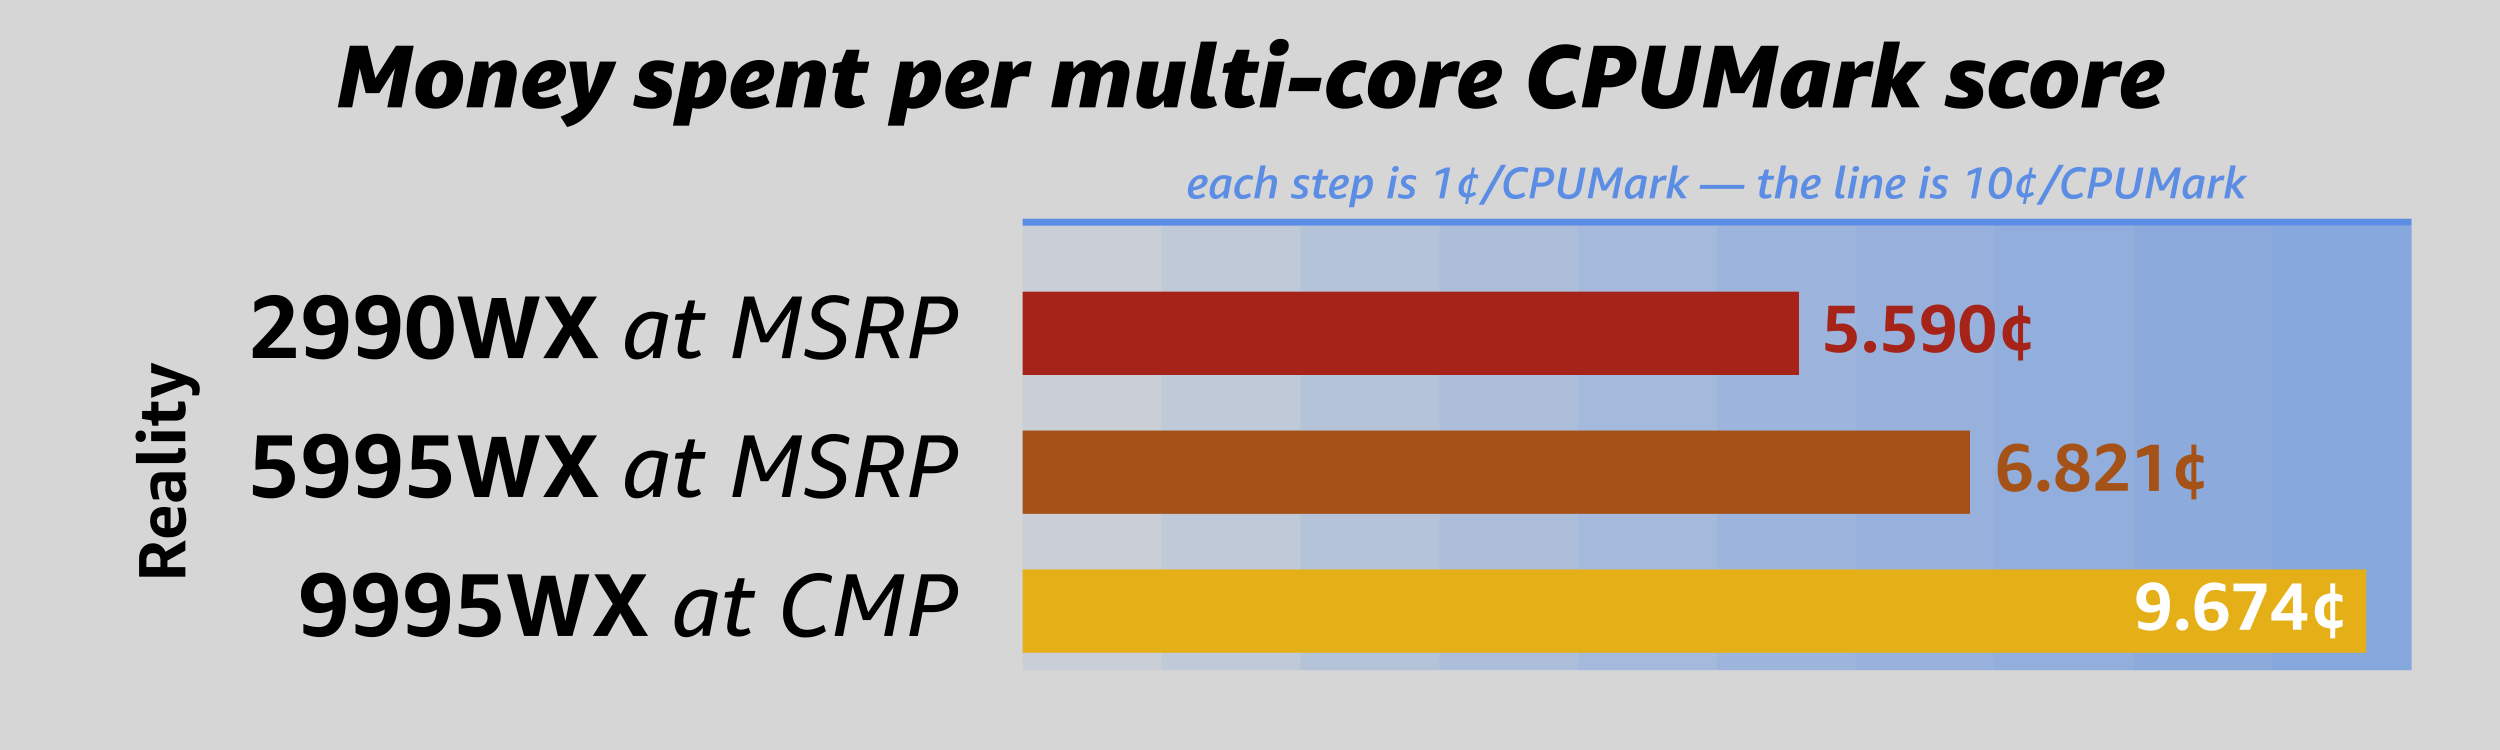 <svg xmlns="http://www.w3.org/2000/svg" id="Layer_1" viewBox="0 0 3600 1080"><rect x="0" y="0" width="3600" height="1080" fill="#333333" stroke="none"/><style>.st2{fill:#5c8de5;opacity:.1}.st6{fill:#a55219}</style><linearGradient id="SVGID_1_" x1="-120" x2="-120" y1="0" y2="-1" gradientUnits="userSpaceOnUse"><stop offset="0" stop-color="#656565"/><stop offset=".6" stop-color="#1b1b1b"/><stop offset=".6" stop-color="#545454"/><stop offset="1" stop-color="#3e3e3e"/></linearGradient><path fill="#fff" d="M0 0h36e2v1080H0z" opacity=".8"/><path d="m557.7 154.6 11-56.1-22.5 35.6h-19.6L518 98.3l-10.9 56.3h-20.7l17.3-88.7h25.7l11.1 46.8 29.7-46.8h25.5l-17.3 88.7h-20.7zm69.7 1.9c-9.1.0-16.3-2.3-21.4-7a25.2 25.2.0 01-7.7-19.5c0-8.4 1.8-15.9 5.3-22.5a38 38 0 0134.1-20.8c9.1.0 16.3 2.3 21.4 7a25.2 25.2.0 017.7 19.5c0 8.4-1.8 15.9-5.3 22.5a38 38 0 01-34.1 20.8zm1.4-16.4c2.7.0 5.2-1.2 7.4-3.5s3.9-5.5 5.1-9.3c1.2-3.9 1.8-8.2 1.8-12.9.0-7.5-2.3-11.3-6.8-11.3-2.7.0-5.2 1.2-7.4 3.5a23.7 23.7.0 00-5.1 9.3 43.7 43.7.0 00-1.8 12.9c0 7.6 2.3 11.3 6.8 11.3zm83.1 14.5 7.3-37.6c.9-4.4 1.3-7.5 1.3-9.1.0-3.2-1.4-4.7-4.1-4.7-3.9.0-8.3 3.1-13.2 9.3l-8.2 42.1h-23.4l12.8-65.9h18.7l.9 10.1c6.7-8 14.2-12 22.5-12 5.5.0 9.8 1.6 12.9 4.8 3.2 3.2 4.7 7.7 4.7 13.4.0 3.1-.6 7.3-1.7 12.7l-7.2 37h-23.3zm96.5-6.3a60.8 60.8.0 01-30.1 8.4c-8.4.0-14.9-2.2-19.4-6.6s-6.7-10.9-6.7-19.4c0-7.9 2-15.4 6-22.4s9.1-12.4 15.3-16.2a38.6 38.6.0 0120.5-5.7c6.6.0 11.7 1.5 15.4 4.4 3.7 2.9 5.6 7 5.6 12.2.0 7.3-3.1 13.4-9.3 18.4A59 59 0 01779 132.1l-4.7.9a8.4 8.4.0 002.9 5.6c1.5 1.2 3.8 1.8 6.9 1.8a42.2 42.2.0 0018.5-5.2l5.8 13.1zm-19.1-45.7c-3 0-6 1.7-9 5.1-3 3.4-4.9 7.5-5.9 12.3l4.5-1c9.9-2.1 14.8-6.1 14.8-11.8.1-3-1.4-4.6-4.4-4.6zm17.8 65.4c6.5-2.6 11.6-5 15.5-7.2 3.8-2.3 7-4.8 9.6-7.6l-12.3-64.5h24.6l3.5 45.8c2.7-6.1 5.1-12.1 7.2-18 2.1-5.8 5-15.1 8.6-27.8h23.9a274 274 0 01-17 38.5 206.5 206.5.0 01-20.4 32.9c-5.2 6.4-10.6 11.5-16.1 15.2s-11.4 6.2-17.6 7.6l-9.5-14.9zm125.8-40a23.5 23.5.0 01-9.7-7.7 20 20 0 01-3.1-11.2c0-6.7 2.6-12 7.7-16.1a32 32 0 0120.5-6.1 57.1 57.1.0 0122.5 4.8l-2.9 15.1a43 43 0 00-18.6-4.1c-5.5.0-8.2 1.3-8.2 3.8.0.9.2 1.5.6 2s1.2 1.1 2.4 1.8 3.1 1.6 5.8 2.8l4.4 2c4.6 2.1 8 4.7 10 7.7a19 19 0 013.1 11.3c0 7.2-2.6 12.7-7.9 16.6a37.7 37.7.0 01-22.7 5.8c-4.8.0-9.4-.4-13.8-1.3a44 44 0 01-11.3-3.8l2.9-15.1a64.8 64.8.0 0022.1 4.2 19 19 0 006.9-.9c1.4-.6 2-1.6 2-3.1.0-.7-.2-1.3-.5-1.7-.3-.5-1-1-2-1.7-1-.6-2.8-1.6-5.4-2.8l-4.8-2.3zm36.1 53 18-92.3h18.7l.6 10.2c3.1-3.9 6.5-6.9 10.2-9 3.8-2.1 7.6-3.1 11.6-3.1 5.6.0 10 2 13.1 6s4.6 9.7 4.6 17.2c0 8.8-1.9 16.8-5.7 24a43.4 43.4.0 01-14.9 16.7 36.6 36.6.0 01-20.1 5.9c-2.2.0-4.9-.4-7.9-1.2l-5 25.6H969zm48.2-77.4c-3.5.0-7.4 2.9-11.6 8.8l-5.4 27.8 1.2.1h1.2c3.8.0 7.3-1.2 10.2-3.7 3-2.5 5.3-5.8 6.9-10 1.6-4.2 2.4-8.9 2.4-14.1.0-2.9-.4-5.1-1.3-6.7a4 4 0 00-3.6-2.2zm91 44.7a60.8 60.8.0 01-30.1 8.4c-8.4.0-14.9-2.2-19.4-6.6s-6.7-10.9-6.7-19.4c0-7.9 2-15.4 6-22.4s9.1-12.4 15.3-16.2a38.6 38.6.0 0120.5-5.7c6.6.0 11.7 1.5 15.4 4.4s5.6 7 5.6 12.2c0 7.3-3.1 13.4-9.3 18.4a59 59 0 01-26.7 10.7l-4.7.9a8.4 8.4.0 002.9 5.6c1.5 1.2 3.8 1.8 6.9 1.8a42.2 42.2.0 0018.5-5.2l5.8 13.1zm-19.1-45.7c-3 0-6 1.7-9 5.1-3 3.4-4.9 7.5-5.9 12.3l4.5-1c9.9-2.1 14.8-6.1 14.8-11.8.1-3-1.4-4.6-4.4-4.6zm68.2 52 7.3-37.6c.9-4.4 1.3-7.5 1.3-9.1.0-3.2-1.4-4.7-4.1-4.7-3.9.0-8.3 3.1-13.2 9.3l-8.2 42.1H1117l12.8-65.9h18.7l.9 10.1c6.7-8 14.2-12 22.5-12 5.5.0 9.8 1.6 12.9 4.8 3.2 3.2 4.7 7.7 4.7 13.4.0 3.1-.6 7.3-1.7 12.7l-7.2 37h-23.3zm88.1-5.6a37.4 37.4.0 01-21.4 6.8c-7.4.0-13-1.5-16.6-4.5s-5.4-7.7-5.4-14c0-2.8.6-7.2 1.9-13.2l3.8-19.2h-9.3l2.6-13.3 10.5-2.3 7.2-17.7h19.1l-3.5 17.2h17.5l-3.2 16.1h-17.4l-3.3 16.9a68 68 0 00-1.7 11.5c0 1.7.5 3 1.5 3.8s2.6 1.2 4.9 1.2a23 23 0 008.3-2l4.5 12.7zm33 32 17.9-92.3h18.7l.6 10.2c3.1-3.9 6.5-6.9 10.2-9 3.8-2.1 7.6-3.1 11.6-3.1 5.6.0 10 2 13.1 6s4.6 9.7 4.6 17.2c0 8.8-1.9 16.8-5.7 24a43.4 43.4.0 01-14.9 16.7 36.6 36.6.0 01-20.1 5.9c-2.2.0-4.9-.4-7.9-1.2l-5 25.6h-23.1zm48.1-77.4c-3.5.0-7.4 2.9-11.6 8.8l-5.4 27.8 1.2.1h1.2c3.8.0 7.3-1.2 10.2-3.7 3-2.5 5.3-5.8 6.9-10 1.6-4.2 2.4-8.9 2.4-14.1.0-2.9-.4-5.1-1.3-6.7a3.8 3.8.0 00-3.6-2.2zm91 44.7a60.8 60.8.0 01-30.1 8.4c-8.4.0-14.9-2.2-19.4-6.6s-6.7-10.9-6.7-19.4c0-7.9 2-15.4 6-22.4s9.1-12.4 15.3-16.2a38.6 38.6.0 0120.5-5.7c6.6.0 11.7 1.5 15.4 4.4s5.6 7 5.6 12.2c0 7.3-3.1 13.4-9.3 18.4a59 59 0 01-26.7 10.7l-4.7.9a8.4 8.4.0 002.9 5.6c1.5 1.2 3.8 1.8 6.9 1.8a42.2 42.2.0 0018.5-5.2l5.8 13.1zm-19-45.7c-3 0-6 1.7-9 5.1-3 3.4-4.9 7.5-5.9 12.3l4.5-1c9.9-2.1 14.8-6.1 14.8-11.8.0-3-1.4-4.6-4.4-4.6zm27.9 52 12.8-65.9h18.7l.6 12c2.6-4 5.7-7.1 9.3-9.3a22 22 0 0117.8-2.4l-4.1 21.8a45 45 0 00-9.1-1 22 22 0 00-15 5.4l-7.7 39.6h-23.3zm167.6.0 7.4-38.4c.8-3.7 1.2-6.7 1.2-9 0-2.7-1.3-4.1-3.8-4.1-1.7.0-3.7.8-6 2.3a40.4 40.4.0 00-7.2 6.4l-8.3 42.8h-23.4l7.4-38.4c.8-3.7 1.2-6.7 1.2-9 0-2.7-1.2-4.1-3.6-4.1-2 0-4.2 1-6.7 2.9-2.5 2-4.9 4.6-7.3 7.9l-7.8 40.6h-23.4l12.8-65.9h18.7l1 10.4a34 34 0 0110-8.9c3.8-2.3 7.6-3.4 11.1-3.4 4.8.0 8.7 1 11.8 3.1s5.1 5 6.1 8.8c3.1-3.7 6.7-6.6 10.8-8.7 4.1-2.1 8-3.2 11.8-3.2 6 0 10.6 1.6 13.8 4.7 3.2 3.2 4.8 7.7 4.8 13.6.0 2.8-.6 7-1.7 12.5l-7.2 37H1594zm82.5.0-.8-10.2a30 30 0 01-9.9 8.9 23.3 23.3.0 01-11.6 3.3c-5.8.0-10.2-1.5-13.2-4.6s-4.5-7.6-4.5-13.6c0-3.3.5-7.6 1.5-12.7l7.2-37h23.4l-7.3 37.6c-.8 3.8-1.2 6.8-1.2 8.8.0 3 1.3 4.5 3.8 4.5 1.7.0 3.6-.8 5.8-2.3s4.4-3.7 6.6-6.4l8.2-42.2h23.4l-12.8 65.9h-18.6zm76-3.1c-5.4 3.3-11.8 5-19.2 5-12.5.0-18.8-5.6-18.8-16.8.0-3.4.9-9.7 2.8-18.9l11.9-60.9h23.4l-11.9 60.9c-1.5 7.6-2.3 12.2-2.3 13.7.0 3.1 1.9 4.6 5.6 4.6 1.4.0 2.8-.2 4.2-.6l4.3 13zm54.7-2.5a37.4 37.4.0 01-21.4 6.8c-7.4.0-13-1.5-16.6-4.5s-5.4-7.7-5.4-14c0-2.8.6-7.2 1.9-13.2l3.8-19.2h-9.3l2.6-13.3 10.5-2.3 7.2-17.7h19.1l-3.5 17.2h17.5l-3.2 16.1H1793l-3.3 16.9a68 68 0 00-1.7 11.5c0 1.7.5 3 1.5 3.8s2.6 1.2 4.9 1.2a23 23 0 008.3-2l4.5 12.7zm6.4 5.6 12.8-65.9h23.4l-12.8 65.9h-23.4zm26.6-74.2c-3.9.0-6.9-.9-8.9-2.6-2-1.7-3-4.2-3-7.6.0-3.9 1.5-7.3 4.6-10 3.1-2.8 6.7-4.2 11-4.2 3.9.0 6.9.9 8.9 2.6s3 4.2 3 7.6c0 3.9-1.5 7.3-4.6 10a15.8 15.8.0 01-11 4.2zm15 50.8 3.7-19.2h44.2l-3.7 19.2h-44.2zm107.7 17.1a47.2 47.2.0 01-26.6 8.2c-8.3.0-14.8-2.3-19.5-7-4.7-4.6-7-11.2-7-19.5.0-7.5 2-14.7 5.9-21.6a43.7 43.7.0 0115-16 37 37 0 0129.2-4.5c3.2.7 5.9 1.7 8.2 2.9l-2.8 14.8a37.5 37.5.0 00-11.9-1.9c-3.9.0-7.4 1.1-10.4 3.3s-5.4 5.1-7 8.8-2.5 7.9-2.5 12.5c0 7.4 3.1 11.1 9.2 11.1 4.3.0 9.3-1.5 15.2-4.5l5 13.4zm36 8.2c-9.1.0-16.3-2.3-21.4-7a25.2 25.2.0 01-7.7-19.5c0-8.4 1.8-15.9 5.3-22.5a38 38 0 0134.1-20.8c9.1.0 16.3 2.3 21.4 7a25.2 25.2.0 017.7 19.5c0 8.4-1.8 15.9-5.3 22.5a38 38 0 01-34.1 20.8zm1.4-16.4c2.7.0 5.2-1.2 7.4-3.5s3.9-5.5 5.1-9.3c1.2-3.9 1.8-8.2 1.8-12.9.0-7.5-2.3-11.3-6.8-11.3-2.7.0-5.2 1.2-7.4 3.5a23.7 23.7.0 00-5.1 9.3 43.7 43.7.0 00-1.8 12.9c0 7.6 2.3 11.3 6.8 11.3zm42.8 14.5 12.8-65.9h18.7l.6 12c2.6-4 5.7-7.1 9.3-9.3a22 22 0 0117.8-2.4l-4.1 21.8a45 45 0 00-9.1-1 22 22 0 00-15 5.4l-7.7 39.6h-23.3zm113.1-6.3a60.8 60.8.0 01-30.1 8.4c-8.4.0-14.9-2.2-19.4-6.6s-6.7-10.9-6.7-19.4c0-7.9 2-15.4 6-22.4s9.1-12.4 15.3-16.2a38.6 38.6.0 0120.5-5.7c6.6.0 11.7 1.5 15.4 4.4 3.7 2.9 5.6 7 5.6 12.2.0 7.3-3.1 13.4-9.3 18.4a59 59 0 01-26.7 10.7l-4.7.9a8.4 8.4.0 002.9 5.6c1.5 1.2 3.8 1.8 6.9 1.8a42.2 42.2.0 0018.5-5.2l5.8 13.1zm-19.1-45.7c-3 0-6 1.7-9 5.1-3 3.4-5 7.5-5.9 12.3l4.5-1c9.9-2.1 14.8-6.1 14.8-11.8.1-3-1.4-4.6-4.4-4.6zm132.4 44.7a64.2 64.2.0 01-15.4 7.6 54 54 0 01-16.3 2.2 35.5 35.5.0 01-26.8-10 37.7 37.7.0 01-9.7-27.5 56.1 56.1.0 0127-48.7 51 51 0 0148.3-2l-3.5 17.8c-5.4-2-11.3-3.1-17.8-3.1-5.8.0-10.9 1.5-15.3 4.5s-7.8 7-10.2 12.1a38.5 38.5.0 00-3.6 16.7c0 6.8 1.3 11.9 3.9 15.2s6.5 5 11.8 5a45 45 0 0022.1-6.9l5.5 17.1zm8.2 7.3 17.3-88.7h31.4c9.5.0 16.9 2.3 22.1 6.9a24 24 0 017.9 19.1 31.4 31.4.0 01-19.5 29.8 51.4 51.4.0 01-21 4.1h-9.6l-5.5 28.8h-23.1zm32.1-46.3h5.5c5.5.0 9.9-1.3 12.9-3.8a13 13 0 004.6-10.6c0-3.6-1-6.2-3.1-7.9-2-1.7-5.2-2.5-9.3-2.5h-5.8l-4.8 24.8zM2426 65.9h23.9l-11.4 58.4c-4.3 21.7-18.5 32.5-42.8 32.5-6.6.0-12.2-1.2-17-3.5a24.6 24.6.0 01-10.9-9.7 26.5 26.5.0 01-3.8-14c0-4.6 1-12.2 3.1-22.8l8.1-41h23.9l-7.9 40.3-2.2 11.4-1.2 6.1-.3 3c0 3.5 1 6.2 3.1 8 2 1.8 5 2.8 9 2.8 8.4.0 13.5-4.7 15.4-14.2l11-57.3zm97.4 88.7 11-56.1-22.5 35.6h-19.6l-8.6-35.8-10.9 56.3h-20.7l17.3-88.7h25.7l11.1 46.8 29.7-46.8h25.5l-17.3 88.7h-20.7zm81.2.0-.8-10.1c-3 3.8-6.4 6.8-10.2 8.9a23.8 23.8.0 01-11.7 3.1c-5.6.0-10-2-13.1-6a27 27 0 01-4.7-16.9 48 48 0 0122.1-40.9c6.6-4 13.8-6 21.6-6a83.5 83.5.0 0127.7 4.8l-12.3 63h-18.6zm-11.8-15c3.3.0 7.3-3 11.8-9.1l5.5-28-1.3-.1h-1.3a14 14 0 00-10 4.3 35.7 35.7.0 00-9.7 24.5c0 2.7.4 4.8 1.3 6.3a4.2 4.2.0 003.7 2.1zm46.2 15 12.8-65.9h18.7l.6 12c2.6-4 5.7-7.1 9.3-9.3a22 22 0 0117.8-2.4l-4.1 21.8a45 45 0 00-9.1-1 22 22 0 00-15 5.4l-7.7 39.6H2639zm55.6.0 18.4-94.7h23l-10.8 54.7 20.5-25.9h27.9l-28.3 31.1 19.1 34.8h-26.1l-14.8-30.3-5.9 30.3h-23zm126.6-26.6a23.5 23.5.0 01-9.7-7.7 20 20 0 01-3.1-11.2c0-6.7 2.6-12 7.7-16.1a32 32 0 0120.5-6.1 57.1 57.1.0 0122.5 4.8l-2.9 15.1a43 43 0 00-18.6-4.1c-5.5.0-8.2 1.3-8.2 3.8.0.9.2 1.5.6 2s1.2 1.1 2.4 1.8 3.1 1.6 5.8 2.8l4.4 2c4.6 2.1 8 4.7 10 7.7a19 19 0 013.1 11.3c0 7.2-2.6 12.7-7.9 16.6a37.7 37.7.0 01-22.7 5.8c-4.8.0-9.4-.4-13.8-1.3a44 44 0 01-11.3-3.8l2.9-15.1a64.8 64.8.0 0022.1 4.2 19 19 0 006.9-.9c1.4-.6 2-1.6 2-3.1.0-.7-.2-1.3-.5-1.7-.3-.5-1-1-2-1.7-1-.6-2.8-1.6-5.4-2.8l-4.8-2.3zm95.7 20.3a47.2 47.2.0 01-26.6 8.2c-8.3.0-14.8-2.3-19.5-7-4.7-4.6-7-11.2-7-19.5.0-7.5 2-14.7 5.9-21.6a43.7 43.7.0 0115-16 37 37 0 0129.2-4.5c3.2.7 5.9 1.7 8.2 2.9l-2.8 14.8a37.5 37.5.0 00-11.9-1.9c-3.9.0-7.4 1.1-10.4 3.3s-5.4 5.1-7 8.8-2.5 7.9-2.5 12.5c0 7.4 3.1 11.1 9.2 11.1 4.3.0 9.3-1.5 15.2-4.5l5 13.4zm36 8.2c-9.1.0-16.3-2.3-21.4-7a25.2 25.2.0 01-7.7-19.5c0-8.4 1.8-15.9 5.3-22.5a38 38 0 0134.1-20.8c9.1.0 16.3 2.3 21.4 7a25.2 25.2.0 017.7 19.5c0 8.4-1.8 15.9-5.3 22.5a38 38 0 01-34.1 20.8zm1.4-16.4c2.7.0 5.2-1.2 7.4-3.5s3.9-5.5 5.1-9.3c1.2-3.9 1.8-8.2 1.8-12.9.0-7.5-2.3-11.3-6.8-11.3-2.7.0-5.2 1.2-7.4 3.5a23.7 23.7.0 00-5.1 9.3 43.7 43.7.0 00-1.8 12.9c0 7.6 2.3 11.3 6.8 11.3zm42.7 14.5 12.8-65.9h18.7l.6 12c2.6-4 5.7-7.1 9.3-9.3a22 22 0 0117.8-2.4l-4.1 21.8a45 45 0 00-9.1-1 22 22 0 00-15 5.4l-7.7 39.6H2997zm113.2-6.3a60.8 60.8.0 01-30.1 8.4c-8.4.0-14.9-2.2-19.4-6.6s-6.7-10.9-6.7-19.4c0-7.9 2-15.4 6-22.4s9.1-12.4 15.3-16.2a38.6 38.6.0 0120.5-5.7c6.6.0 11.7 1.5 15.4 4.4 3.7 2.9 5.6 7 5.6 12.2.0 7.3-3.1 13.4-9.3 18.4a59 59 0 01-26.7 10.7l-4.7.9a8.4 8.4.0 002.9 5.6c1.5 1.2 3.8 1.8 6.9 1.8a42.2 42.2.0 0018.5-5.2l5.8 13.1zm-19.1-45.7c-3 0-6 1.7-9 5.1-3 3.4-5 7.5-5.9 12.3l4.5-1c9.9-2.1 14.8-6.1 14.8-11.8.1-3-1.4-4.6-4.4-4.6z"/><path fill="#5c8de5" d="M1472.6 315h2e3v10h-2e3zm263-32.5a25.7 25.7.0 01-13.6 4.1c-3.8.0-6.7-1-8.6-3-1.9-2-2.9-5-2.9-9 0-3.9.8-7.5 2.5-11 1.7-3.4 4-6.2 7.1-8.4 3-2.2 6.4-3.3 10-3.3 2.8.0 4.9.7 6.5 2a7 7 0 012.4 5.6 11 11 0 01-4.5 8.7c-3 2.5-7.3 4.3-12.8 5.4l-3.8.8c0 2.3.5 4 1.4 5.1.9 1 2.4 1.6 4.5 1.6 3 0 6.3-1 9.8-2.9l2 4.3zm-7.4-25.1c-1.5.0-2.9.5-4.2 1.5-1.4 1-2.6 2.4-3.6 4.3s-1.8 4-2.2 6.3l3.5-.9c3-.8 5.4-1.9 7.2-3.4s2.7-3.1 2.7-4.8a3 3 0 00-.9-2.3c-.5-.4-1.4-.7-2.5-.7zm33.5 28.2.2-5.7c-3.7 4.4-7.6 6.7-11.6 6.7-2.7.0-4.8-1-6.2-2.9a12.8 12.8.0 01-2.2-8.1c0-4 .9-7.7 2.6-11.3 1.8-3.6 4.2-6.5 7.3-8.8s6.5-3.4 10.2-3.4a32.5 32.5.0 0111.9 2.6l-6 31h-6.2zm-8.6-4.9c1.3.0 2.8-.6 4.4-1.7 1.6-1.1 3.3-2.7 5.1-4.8l3.1-16.1c-1.2-.3-2.5-.4-4-.4-2.1.0-4.1.7-6 2.2a16 16 0 00-4.7 6.2 20.4 20.4.0 00-1.9 8.6c.1 4 1.4 6 4 6zm48.4 1.7a22.4 22.4.0 01-5.7 3.1c-2.2.7-4.3 1.1-6.6 1.1-3.8.0-6.7-1.1-8.7-3.3s-3.1-5.2-3.1-9.2a23.4 23.4.0 019.7-18.8 16.9 16.9.0 0113.9-2.8c1.4.3 2.6.7 3.6 1.3l-1 5.4c-2.2-.8-4.3-1.2-6.2-1.2-2.3.0-4.4.6-6.3 1.9a13.4 13.4.0 00-4.5 5.4c-1.1 2.3-1.7 5-1.7 8.1.0 2.5.5 4.4 1.4 5.5.9 1.2 2.4 1.7 4.5 1.7 1.2.0 2.6-.2 3.9-.6 1.4-.4 3-1.1 4.8-2.1l2 4.5zm25.6 3.2 3.3-17.1c.6-3.2.9-5.4.9-6.8.0-2.5-1.3-3.8-3.8-3.8-1.4.0-3 .6-4.7 1.8a28.8 28.8.0 00-5.3 4.8l-4.1 21.1h-7.6l9.2-47.4h7.6l-3.9 20.1a20 20 0 015.7-4.6c2-1.1 4-1.6 6-1.6 2.7.0 4.8.7 6.3 2.2s2.2 3.6 2.2 6.3c0 1.8-.3 4.4-1 7.9l-3.3 17.1h-7.5zm41.8-15.2c-2-1.1-3.4-2.2-4.3-3.6a7.8 7.8.0 01-1.3-4.6c0-3.1 1.2-5.5 3.5-7.4s5.4-2.8 9.3-2.8a19.5 19.5.0 019.3 2l-1 5.3a22 22 0 00-8.2-1.7c-2 0-3.4.3-4.4 1s-1.5 1.7-1.5 3c0 .8.2 1.5.7 2s1.5 1.2 3 2.1l3.4 1.9c2.2 1.2 3.7 2.5 4.5 3.6a7.3 7.3.0 011.3 4.5c0 3.3-1.2 5.9-3.6 7.8a15.2 15.2.0 01-9.7 2.9c-1.9.0-3.9-.2-5.9-.7-2-.4-3.7-1-5.2-1.8l1-5.3c1.5.6 3.2 1.2 5.1 1.5 1.9.4 3.6.6 5 .6 2 0 3.6-.4 4.6-1.1s1.6-1.7 1.6-3.1c0-.9-.3-1.6-.8-2.2-.5-.6-1.5-1.3-2.9-2.1l-3.5-1.8zm40.6 12.8a17.3 17.3.0 01-9.2 2.9c-5.9.0-8.8-2.5-8.8-7.4.0-1.2.3-3.3 1-6.6l2.6-13.4h-5.6l.9-4.6 6-.9 2.9-9.1h6.2l-1.7 9h9.2l-1.1 5.6h-9.2l-2.5 12.8c-.6 3.2-1 5.2-1 5.9.0 1 .3 1.8.8 2.2.6.4 1.5.7 2.7.7 1.7.0 3.4-.4 5.2-1.3l1.6 4.2zm29.5-.7a25.7 25.7.0 01-13.6 4.1c-3.8.0-6.7-1-8.6-3-1.9-2-2.9-5-2.9-9 0-3.9.8-7.5 2.5-11 1.7-3.4 4-6.2 7.1-8.4 3-2.2 6.4-3.3 10-3.3 2.8.0 4.9.7 6.5 2a7 7 0 012.4 5.6 11 11 0 01-4.5 8.7c-3 2.5-7.3 4.3-12.8 5.4l-3.8.8c0 2.3.5 4 1.4 5.1.9 1 2.4 1.6 4.5 1.6 3 0 6.3-1 9.8-2.9l2 4.3zm-7.3-25.1c-1.5.0-2.9.5-4.2 1.5-1.4 1-2.6 2.4-3.6 4.3s-1.8 4-2.2 6.3l3.5-.9c3-.8 5.4-1.9 7.2-3.4s2.7-3.1 2.7-4.8a3 3 0 00-.9-2.3c-.6-.4-1.4-.7-2.5-.7zm10.6 41.4 8.9-45.8h6.3l-.2 5.7c3.6-4.4 7.4-6.7 11.4-6.7 2.7.0 4.7 1 6.2 2.9 1.4 2 2.1 4.8 2.1 8.6.0 4.1-.8 7.8-2.4 11.3a21 21 0 01-6.8 8.4 15.5 15.5.0 01-15.3 2l-2.6 13.4h-7.6zm23.4-40.9c-1.3.0-2.7.6-4.3 1.7a22 22 0 00-4.9 4.8l-3.1 16.1c1.2.3 2.5.4 3.8.4 2.3.0 4.3-.7 6.2-2 1.8-1.3 3.3-3.2 4.4-5.7 1.1-2.5 1.7-5.3 1.7-8.4.0-4.6-1.3-6.9-3.8-6.9zm31.8 27.7 6.3-32.6h7.6l-6.3 32.6h-7.6zm11.4-37.9a5 5 0 01-3.1-.9 3.4 3.4.0 01-1.1-2.7 5 5 0 011.5-3.6c1-1 2.3-1.5 3.8-1.5a5 5 0 013.1.9c.7.6 1.1 1.5 1.1 2.7a5 5 0 01-1.5 3.6 5.4 5.4.0 01-3.8 1.5zm14.1 22.7c-2-1.1-3.4-2.2-4.3-3.6a7.8 7.8.0 01-1.3-4.6c0-3.1 1.2-5.5 3.5-7.4s5.4-2.8 9.3-2.8a19.5 19.5.0 019.3 2l-1 5.3a22 22 0 00-8.2-1.7c-2 0-3.4.3-4.4 1s-1.5 1.7-1.5 3c0 .8.2 1.5.7 2s1.5 1.2 3 2.1l3.4 1.9c2.2 1.2 3.7 2.5 4.5 3.6a7.3 7.3.0 011.3 4.5c0 3.3-1.2 5.9-3.6 7.8a15.2 15.2.0 01-9.7 2.9c-1.9.0-3.9-.2-5.9-.7-2-.4-3.7-1-5.2-1.8l1-5.3c1.5.6 3.2 1.2 5.1 1.5 1.9.4 3.6.6 5 .6 2 0 3.6-.4 4.6-1.1s1.6-1.7 1.6-3.1c0-.9-.3-1.6-.8-2.2-.5-.6-1.5-1.3-2.9-2.1l-3.5-1.8zm49.5 15.2 7.2-36.9-12.5 4.4 1.2-6.1 13.7-5.8h6.2l-8.6 44.4h-7.2zm37 8.3 1.8-9.4c-3.5-.2-6.1-1.4-8.1-3.5-1.9-2.1-2.9-5-2.9-8.7a21.9 21.9.0 018.4-17.5c2.7-2.2 5.7-3.5 9-3.9l1.9-9.6h4.4l-1.9 9.4c2.9.2 5.1.7 6.8 1.6l-1 5.1a25 25 0 00-6.8-1.2l-4.4 22.3a22 22 0 007.1-2.6l1.9 4.3a27.2 27.2.0 01-10.1 4l-1.9 9.6h-4.2zm-1.7-22.2a9 9 0 001.1 4.8c.7 1.1 1.9 1.8 3.6 2.1l4.2-21.6a13 13 0 00-6.4 5.5 17 17 0 00-2.5 9.2zm21.5 23.1 32.2-57.5h7.4l-32.2 57.5h-7.4zm67.1-12.7a24.5 24.5.0 01-14.5 4.6c-5.3.0-9.4-1.6-12.4-4.8s-4.4-7.7-4.4-13.5c0-4.9 1.1-9.6 3.3-13.8 2.2-4.3 5.2-7.7 9.2-10.3a23.8 23.8.0 0123.2-1.6l-1.2 6a22.3 22.3.0 00-8.6-1.7 17.6 17.6.0 00-15.9 9.9 24 24 0 00-2.4 11c0 4.1.9 7.2 2.6 9.3s4.3 3.2 7.6 3.2c1.7.0 3.6-.3 5.6-.9 2-.6 4-1.5 6-2.6l1.9 5.2zm5.9 3.5 8.6-44.4h13.4a15 15 0 0110.2 3.2c2.4 2.1 3.6 5.1 3.6 8.9.0 3-.8 5.7-2.3 8.1a15 15 0 01-6.6 5.5c-2.9 1.3-6.2 2-10.1 2h-6.7l-3.3 16.7h-6.8zm11.5-22.6h5.6c3.5.0 6.2-.8 8.2-2.5s3-3.9 3-6.8c0-2.2-.7-3.9-2-4.9-1.3-1.1-3.3-1.6-6.1-1.6h-5.7l-3 15.8zm61.9-21.7h7.7l-5.7 29.2c-1 5.2-3.2 9.2-6.6 12a19.6 19.6.0 01-12.9 4.2c-4.7.0-8.4-1.2-11-3.5-2.7-2.3-4-5.5-4-9.5.0-2.3.4-5.8 1.3-10.4l4.3-22h7.8l-4.3 22.1c-1 4.9-1.5 8-1.5 9.4.0 2.5.7 4.4 2.1 5.6 1.4 1.3 3.4 1.9 6.1 1.9 3 0 5.4-.8 7.3-2.4s3.1-4 3.7-7.1l5.7-29.5zm45.9 44.3 6.6-33.7-15.4 22.5h-6.4l-6.7-22.9-6.6 34h-7l8.6-44.4h8.4l7.8 26.4 18-26.4h8.4l-8.6 44.4h-7.1zm37.9.0.2-5.7c-3.7 4.4-7.6 6.7-11.6 6.7-2.7.0-4.8-1-6.2-2.9a12.8 12.8.0 01-2.2-8.1c0-4 .9-7.7 2.6-11.3 1.8-3.6 4.2-6.5 7.3-8.8 3.1-2.3 6.5-3.4 10.2-3.4a32.5 32.5.0 0111.9 2.6l-6 31h-6.2zm-8.5-4.9c1.3.0 2.8-.6 4.4-1.7 1.6-1.1 3.3-2.7 5.1-4.8l3.1-16.1c-1.2-.3-2.5-.4-4-.4-2.1.0-4.1.7-6 2.2a16 16 0 00-4.7 6.2 20.4 20.4.0 00-1.9 8.6c.1 4 1.4 6 4 6zm24 4.9 6.3-32.6h6.3l-.2 5.9c1.6-2.1 3.3-3.6 4.9-4.6s3.4-1.5 5.2-1.5c1 0 1.9.1 2.7.3l-1.3 6.8-3.2-.3c-1.6.0-3.2.4-4.8 1.3a18 18 0 00-4.3 3.6l-4.1 21.1h-7.5zm24.4.0 9.2-47.4h7.6l-5.5 28.2 13.4-13.4h9.3l-16.4 15.3 11.8 17.3h-8.4l-10.4-15.8-3.1 15.8h-7.5zm47.8-13.6 1.1-5.8h64l-1.1 5.8h-64zm104.2 11.2a17.3 17.3.0 01-9.2 2.9c-5.9.0-8.8-2.5-8.8-7.4.0-1.2.3-3.3 1-6.6l2.6-13.4h-5.6l.9-4.6 6-.9 2.9-9.1h6.2l-1.7 9h9.2l-1.1 5.6h-9.2l-2.5 12.8c-.6 3.2-1 5.2-1 5.9.0 1 .3 1.8.8 2.2.6.4 1.5.7 2.7.7 1.7.0 3.4-.4 5.2-1.3l1.6 4.2zm25.3 2.4 3.3-17.1c.6-3.2.9-5.4.9-6.8.0-2.5-1.3-3.8-3.8-3.8-1.4.0-3 .6-4.7 1.8a28.8 28.8.0 00-5.3 4.8l-4.1 21.1h-7.6l9.2-47.4h7.6l-3.9 20.1a20 20 0 015.7-4.6c2-1.1 4-1.6 6-1.6 2.7.0 4.8.7 6.3 2.2s2.2 3.6 2.2 6.3c0 1.8-.3 4.4-1 7.9l-3.3 17.1h-7.5zm41.8-3.1a25.7 25.7.0 01-13.6 4.1c-3.8.0-6.7-1-8.6-3s-2.9-5-2.9-9c0-3.9.8-7.5 2.5-11 1.7-3.4 4-6.2 7.1-8.4 3-2.2 6.4-3.3 10-3.3 2.8.0 4.9.7 6.5 2a7 7 0 012.4 5.6 11 11 0 01-4.5 8.7c-3 2.5-7.3 4.3-12.8 5.4l-3.8.8c0 2.3.5 4 1.4 5.1.9 1 2.4 1.6 4.5 1.6 3 0 6.3-1 9.8-2.9l2 4.3zm-7.3-25.1c-1.5.0-2.9.5-4.2 1.5-1.4 1-2.6 2.4-3.6 4.3s-1.8 4-2.2 6.3l3.5-.9c3-.8 5.4-1.9 7.2-3.4 1.8-1.5 2.7-3.1 2.7-4.8a3 3 0 00-.9-2.3c-.6-.4-1.4-.7-2.5-.7zm45.2 26.8a13.8 13.8.0 01-7 1.8c-2.2.0-3.9-.6-5-1.7a7 7 0 01-1.7-5c0-1.5.3-3.5.8-6.1l6.8-34.9h7.4l-6.8 34.9-.7 3.6-.1 1.4c0 .6.2 1.2.6 1.5.4.4 1 .6 1.8.6l2.4-.3 1.5 4.2zm4.1 1.4 6.3-32.6h7.6l-6.3 32.6h-7.6zm11.3-37.9a5 5 0 01-3.1-.9 3.4 3.4.0 01-1.1-2.7 5 5 0 011.5-3.6c1-1 2.3-1.5 3.8-1.5a5 5 0 013.1.9c.7.6 1.1 1.5 1.1 2.7a5 5 0 01-1.5 3.6c-1 1-2.3 1.5-3.8 1.5zm26.8 37.9 3.3-17.1c.6-3.2.9-5.4.9-6.8.0-2.5-1.3-3.8-3.8-3.8-1.4.0-3 .6-4.7 1.8a28.8 28.8.0 00-5.3 4.8l-4.1 21.1h-7.6l6.3-32.6h6.3l-.2 5.8c1.8-2.2 3.8-3.9 5.9-5 2.1-1.2 4.2-1.8 6.3-1.8 2.7.0 4.8.7 6.3 2.2s2.2 3.6 2.2 6.3c0 1.8-.3 4.4-1 7.9l-3.3 17.1h-7.5zm41.8-3.1a25.7 25.7.0 01-13.6 4.1c-3.8.0-6.7-1-8.6-3s-2.9-5-2.9-9c0-3.9.8-7.5 2.5-11 1.7-3.4 4-6.2 7.1-8.4 3-2.2 6.4-3.3 10-3.3 2.8.0 4.9.7 6.5 2a7 7 0 012.4 5.6 11 11 0 01-4.5 8.7c-3 2.5-7.3 4.3-12.8 5.4l-3.8.8c0 2.3.5 4 1.4 5.1.9 1 2.4 1.6 4.5 1.6 3 0 6.3-1 9.8-2.9l2 4.3zm-7.3-25.1c-1.5.0-2.9.5-4.2 1.5-1.4 1-2.6 2.4-3.6 4.3s-1.8 4-2.2 6.3l3.5-.9c3-.8 5.4-1.9 7.2-3.4 1.8-1.5 2.7-3.1 2.7-4.8a3 3 0 00-.9-2.3c-.6-.4-1.4-.7-2.5-.7zm30.2 28.2 6.3-32.6h7.6l-6.3 32.6h-7.6zm11.3-37.9a5 5 0 01-3.1-.9 3.4 3.4.0 01-1.1-2.7 5 5 0 011.5-3.6c1-1 2.3-1.5 3.8-1.5a5 5 0 013.1.9c.7.6 1.1 1.5 1.1 2.7a5 5 0 01-1.5 3.6c-1 1-2.3 1.5-3.8 1.5zm14.1 22.7c-2-1.1-3.4-2.2-4.3-3.6a7.8 7.8.0 01-1.3-4.6c0-3.1 1.2-5.5 3.5-7.4s5.4-2.8 9.3-2.8a19.5 19.5.0 019.3 2l-1 5.3a22 22 0 00-8.2-1.7c-2 0-3.4.3-4.4 1s-1.5 1.7-1.5 3c0 .8.2 1.5.7 2s1.5 1.2 3 2.1l3.4 1.9c2.2 1.2 3.7 2.5 4.5 3.6a7.3 7.3.0 011.3 4.5c0 3.3-1.2 5.9-3.6 7.8a15.2 15.2.0 01-9.7 2.9c-1.9.0-3.9-.2-5.9-.7-2-.4-3.7-1-5.2-1.8l1-5.3c1.5.6 3.2 1.2 5.1 1.5 1.9.4 3.6.6 5 .6 2 0 3.6-.4 4.6-1.1s1.6-1.7 1.6-3.1c0-.9-.3-1.6-.8-2.2-.5-.6-1.5-1.3-2.9-2.1l-3.5-1.8zm49.6 15.2 7.2-36.9-12.5 4.4 1.2-6.1 13.7-5.8h6.2l-8.6 44.4h-7.2zm39 1c-4.3.0-7.6-1.4-10-4.1a18 18 0 01-3.5-11.7c0-5.8.8-10.9 2.5-15.5 1.6-4.6 4-8.2 7-10.9 3-2.7 6.6-4 10.6-4 4.3.0 7.6 1.4 10 4.1a18 18 0 013.5 11.7c0 5.8-.8 10.9-2.5 15.5-1.6 4.6-4 8.2-7 10.9s-6.6 4-10.6 4zm.6-6.2a8 8 0 006-3c1.8-2 3.3-4.8 4.4-8.5s1.6-7.8 1.6-12.5c0-6.7-2.2-10-6.6-10a8 8 0 00-6 3c-1.8 2-3.3 4.8-4.4 8.5a43.6 43.6.0 00-1.6 12.5c0 6.7 2.2 10 6.6 10zm34.9 13.5 1.8-9.4c-3.5-.2-6.1-1.4-8.1-3.5-1.9-2.1-2.9-5-2.9-8.7a21.9 21.9.0 018.4-17.5c2.7-2.2 5.7-3.5 9-3.9l1.9-9.6h4.4l-1.9 9.4c2.9.2 5.1.7 6.8 1.6l-1 5.1a25 25 0 00-6.8-1.2l-4.4 22.3a22 22 0 007.1-2.6l1.9 4.3a27.2 27.2.0 01-10.1 4l-1.9 9.6h-4.2zm-1.8-22.2a9 9 0 001.1 4.8c.7 1.1 1.9 1.8 3.6 2.1l4.2-21.6a13 13 0 00-6.4 5.5 17 17 0 00-2.5 9.2zm21.5 23.1 32.2-57.5h7.4l-32.2 57.5h-7.4zm67.2-12.7a24.5 24.5.0 01-14.5 4.6c-5.3.0-9.4-1.6-12.4-4.8s-4.4-7.7-4.4-13.5c0-4.9 1.1-9.6 3.3-13.8 2.2-4.3 5.2-7.7 9.2-10.3a23.8 23.8.0 0123.2-1.6l-1.2 6a22.3 22.3.0 00-8.6-1.7 17.6 17.6.0 00-15.9 9.9 24 24 0 00-2.4 11c0 4.1.9 7.2 2.6 9.3s4.3 3.2 7.6 3.2c1.7.0 3.6-.3 5.6-.9 2-.6 4-1.5 6-2.6l1.9 5.2zm5.9 3.5 8.6-44.4h13.4a15 15 0 0110.2 3.2c2.4 2.1 3.6 5.1 3.6 8.9.0 3-.8 5.7-2.3 8.1a15 15 0 01-6.6 5.5c-2.9 1.3-6.2 2-10.1 2h-6.7l-3.3 16.7h-6.8zM3017 263h5.6c3.5.0 6.2-.8 8.2-2.5s3-3.9 3-6.8c0-2.2-.7-3.9-2-4.9-1.3-1.1-3.3-1.6-6.1-1.6h-5.7l-3 15.8zm62-21.7h7.7l-5.7 29.2c-1 5.2-3.2 9.2-6.6 12a19.6 19.6.0 01-12.9 4.2c-4.7.0-8.4-1.2-11-3.5-2.7-2.3-4-5.5-4-9.5.0-2.3.4-5.8 1.3-10.4l4.3-22h7.8l-4.3 22.1c-1 4.9-1.5 8-1.5 9.4.0 2.5.7 4.4 2.1 5.6 1.4 1.3 3.4 1.9 6.1 1.9 3 0 5.4-.8 7.3-2.4s3.1-4 3.7-7.1l5.7-29.5zm45.8 44.3 6.6-33.7-15.4 22.5h-6.4l-6.7-22.9-6.6 34h-7l8.6-44.4h8.4l7.8 26.4 18-26.4h8.4l-8.6 44.4h-7.1zm38 0 .2-5.7c-3.7 4.4-7.6 6.7-11.6 6.7-2.7.0-4.8-1-6.2-2.9a12.8 12.8.0 01-2.2-8.1c0-4 .9-7.7 2.6-11.3 1.8-3.6 4.2-6.5 7.3-8.8 3.1-2.3 6.5-3.4 10.2-3.4a32.5 32.5.0 0111.9 2.6l-6 31h-6.2zm-8.6-4.9c1.3.0 2.8-.6 4.4-1.7 1.6-1.1 3.3-2.7 5.1-4.8l3.1-16.1c-1.2-.3-2.5-.4-4-.4-2.1.0-4.1.7-6 2.2a16 16 0 00-4.7 6.2 20.4 20.4.0 00-1.9 8.6c.1 4 1.4 6 4 6zm24 4.9 6.3-32.6h6.3l-.2 5.9c1.6-2.1 3.3-3.6 4.9-4.6s3.4-1.5 5.2-1.5c1 0 1.9.1 2.7.3l-1.3 6.8-3.2-.3c-1.6.0-3.2.4-4.8 1.3a18 18 0 00-4.3 3.6l-4.1 21.1h-7.5zm24.5.0 9.2-47.4h7.6l-5.5 28.2 13.4-13.4h9.3l-16.4 15.3 11.8 17.3h-8.4l-10.4-15.8-3.1 15.8h-7.5z"/><g id="_x31__xA2__steps"><path d="M1472.6 325h2e3v640h-2e3z" class="st2"/><path d="M1672.6 325h18e2v640h-18e2z" class="st2"/><path d="M1872.6 325h16e2v640h-16e2z" class="st2"/><path d="M2072.6 325h14e2v640h-14e2z" class="st2"/><path d="M2272.6 325h12e2v640h-12e2z" class="st2"/><path d="M2472.6 325h1e3v640h-1e3z" class="st2"/><path d="M2672.6 325h8e2v640h-8e2z" class="st2"/><path d="M2872.6 325h6e2v640h-6e2z" class="st2"/><path d="M3072.6 325h4e2v640h-4e2z" class="st2"/><path d="M3272.6 325h2e2v640h-2e2z" class="st2"/></g><path d="M266.8 830.4h-66.5v-25.6c0-6.9 1.8-12.4 5.5-16.4 3.6-4 8.6-6 14.9-6 3.8.0 7.3 1.1 10.4 3.2s5.5 5.1 7.2 8.9l28.6-16.5v14.9l-25.8 14.4v9.4h25.8v13.7zM231 816.6v-10c0-6.7-3.4-10.1-10.2-10.1-6.7.0-10 3.3-10 9.9v10.2H231zm14.6-55.9c4.2-.3 7.3-1.5 9.2-3.8 1.9-2.3 2.8-5.9 2.8-10.8.0-4.3-.8-9.3-2.4-15h9.3c1.2 2.2 2 4.9 2.7 8 .6 3.1 1 6.3 1 9.6.0 8.1-2.2 14.3-6.6 18.6-4.4 4.3-10.9 6.4-19.4 6.4a27 27 0 01-19.1-6.3 23 23 0 01-6.8-17.6c0-6.3 1.7-11.2 5.2-14.6s8.5-5.1 14.9-5.1a44 44 0 019.2 1v29.6zM226 750.2c0 3.1.9 5.6 2.8 7.4s4.6 2.9 8.2 3.1V742h-1.6c-6.3.0-9.4 2.7-9.4 8.2zm40.8-59.1-4.3 1.2c1.8 2 3.2 4.3 4.3 6.9s1.6 5.1 1.6 7.5a16 16 0 01-4 11.4 14.4 14.4.0 01-10.8 4.3 14.5 14.5.0 01-13.6-8.9c-1.3-2.9-2-6.3-2-10.2.0-3.1.4-6.5 1.2-10.2h-4.8c-2.9.0-5 .6-6 1.8-1.1 1.2-1.6 3.5-1.6 6.7.0 5.2 1 11 3 17.4h-9.3a34.4 34.4.0 01-2.9-8.9c-.7-3.6-1.1-7.2-1.1-10.9.0-6.6 1.3-11.4 4-14.4s6.8-4.6 12.5-4.6h34v10.9zm-7.9 11.6c0-1.6-.4-3.2-1.1-4.9-.7-1.7-1.7-3.3-2.9-4.8h-8.4a55 55 0 00-.7 7.6c0 5.6 2.2 8.4 6.7 8.4 2 0 3.5-.5 4.6-1.6a6.3 6.3.0 001.8-4.7zm6.9-57.5c1.1 2.7 1.6 5.6 1.6 8.6.0 8.6-4.8 13-14.5 13h-57.2v-14h56.1c1.8.0 3.1-.3 3.8-.9s1.1-1.6 1.1-3l-.3-3.6h9.4zm-55.7-17c0 2.4-.7 4.4-2 5.9s-3.2 2.2-5.5 2.2-4.1-.7-5.5-2.2a8.6 8.6.0 01-2-5.9c0-2.4.7-4.4 2-5.9s3.2-2.2 5.5-2.2 4.1.7 5.5 2.2c1.3 1.5 2 3.5 2 5.9zm56.7 7h-49.1v-14h49.1v14zm-1.3-57c1.3 3.5 2 7.3 2 11.6.0 5.4-1.3 9.5-3.8 12-2.6 2.6-6.5 3.9-11.9 3.9h-23.7v7.4h-8.6l-1.5-7.8-13.4-2.1v-11.5h13.2v-13.2h10.4v13.2h23c2 0 3.5-.5 4.3-1.5s1.2-2.8 1.2-5.2c0-2-.2-4.3-.6-6.8h9.4zm2-24.6L217.7 573v-14.9l36.7-10.9-36.7-10.4v-14.5l55.7 20.7a25 25 0 0110.9 6.8c2.2 2.7 3.4 6.1 3.4 10.2.0 3.2-.5 6.3-1.5 9.3h-9.5l.3-5.5c0-2.7-.6-4.8-1.9-6.2a13.6 13.6.0 00-6.5-3.7l-1.1-.3zm169.3 344.7a58.3 58.3.0 0021.7 4.7c6.7.0 11.7-2 14.8-5.9s5-10.4 5.6-19.5a38 38 0 01-18.9 5.2c-8.1.0-14.5-2.5-19.3-7.4a27.2 27.2.0 01-7.2-19.9 29.6 29.6.0 0114.9-26.8 34.4 34.4.0 0116.9-4.1c10.6.0 18.6 3.6 24.2 10.9a51.9 51.9.0 018.3 31.7c0 16.3-3.2 28.7-9.6 37.3s-15.7 12.9-27.9 12.9c-4.3.0-8.5-.6-12.8-1.7a36 36 0 01-10.6-4.4v-13zm28.8-29.5c4.4.0 8.8-1 13.4-3.1v-.1c0-9-1.2-15.7-3.5-19.9a11.5 11.5.0 00-10.8-6.3c-4 0-7.1 1.3-9.4 3.8a15.4 15.4.0 00-3.4 10.6c.2 10 4.7 15 13.7 15zm46.3 29.5a58.3 58.3.0 0021.7 4.7c6.7.0 11.7-2 14.8-5.9 3.1-3.9 5-10.4 5.6-19.5a38 38 0 01-18.9 5.2c-8.1.0-14.5-2.5-19.3-7.4a27.2 27.2.0 01-7.2-19.9 29.6 29.6.0 0114.9-26.8 34.4 34.4.0 0116.9-4.1c10.6.0 18.6 3.6 24.2 10.9a51.9 51.9.0 018.3 31.7c0 16.3-3.2 28.7-9.6 37.3s-15.7 12.9-27.9 12.9c-4.3.0-8.5-.6-12.8-1.7a36 36 0 01-10.6-4.4v-13zm28.8-29.5c4.4.0 8.8-1 13.4-3.1v-.1c0-9-1.2-15.7-3.5-19.9a11.5 11.5.0 00-10.8-6.3c-4 0-7.1 1.3-9.4 3.8a15.4 15.4.0 00-3.4 10.6c.1 10 4.6 15 13.7 15zm46.2 29.5a58.3 58.3.0 0021.7 4.7c6.7.0 11.7-2 14.8-5.9 3.1-3.9 5-10.4 5.6-19.5a38 38 0 01-18.9 5.2c-8.1.0-14.5-2.5-19.3-7.4a27.2 27.2.0 01-7.2-19.9 29.6 29.6.0 0114.9-26.8 34.4 34.4.0 0116.9-4.1c10.6.0 18.6 3.6 24.2 10.9a51.9 51.9.0 018.3 31.7c0 16.3-3.2 28.7-9.6 37.3s-15.7 12.9-27.9 12.9c-4.3.0-8.5-.6-12.8-1.7a36 36 0 01-10.6-4.4v-13zm28.8-29.5c4.4.0 8.8-1 13.4-3.1v-.1c0-9-1.2-15.7-3.5-19.9a11.5 11.5.0 00-10.8-6.3c-4 0-7.1 1.3-9.4 3.8a15.4 15.4.0 00-3.4 10.6c.1 10 4.6 15 13.7 15zm45 29.1a87.4 87.4.0 0025.3 4.9c5.3.0 9.3-1.2 12-3.6s4.1-5.9 4.1-10.5-1.4-8-4.1-10.2-7-3.3-12.7-3.3c-6.3.0-13.3.4-21 1.3V865l2.3-38H717v14.6h-34.6l-1.4 21c3.5-.9 7.2-1.3 11-1.3 8.8.0 15.8 2.5 21.1 7.4a25.5 25.5.0 017.9 19.6c0 5.6-1.4 10.7-4.1 15.1A27.6 27.6.0 01705 913.8a41.7 41.7.0 01-18.2 3.8c-9.3.0-18-1.8-26.2-5.4v-14.3zm142.6 17.8-14.1-62.6-13.6 62.6h-20.9L730.2 827h21.2l14.1 67.8 14.1-65.7h20.2l14.3 65.4L828 827h20.7l-24.4 88.7h-21zm108.3.0L893 882.9l-18.3 32.8h-21.1l28.8-46.1-26.6-42.6h21.6l16.3 28.8L910 827h21l-27 42.4 29.2 46.3h-21.6zm99.8.0.8-11.8a39.4 39.4.0 01-11.3 10.1 24.7 24.7.0 01-12.6 3.6c-5.4.0-9.5-1.9-12.4-5.7a26.1 26.1.0 01-4.4-16.1 50.5 50.5.0 0119.5-40.1 32.3 32.3.0 0119.9-6.9 58.6 58.6.0 0122.7 5.1l-12 61.7h-10.2zm-18.5-8.2c6.4.0 13.3-4.6 20.7-14l6.7-33.4c-3.9-.9-7.1-1.4-9.5-1.4-4.4.0-8.7 1.6-12.7 4.7a33.5 33.5.0 00-10 13 42 42 0 00-4 18c0 4.4.7 7.6 2.1 9.8 1.4 2.2 3.6 3.3 6.7 3.3zm88 3.6a29.5 29.5.0 01-17.3 5.5c-10.9.0-16.4-4.6-16.4-14 0-2.3.6-6.7 1.9-13.2l5.8-28.9h-11.8l1.5-7.9 12.4-1.5 5.5-18.4h10l-3.6 18.2h18.8l-1.8 9.7h-18.8l-5.5 28.2c-1.2 6.1-1.8 10-1.8 11.9.0 2.1.6 3.7 1.7 4.6 1.1.9 2.9 1.4 5.5 1.4 3.5.0 7.2-.9 11-2.7l2.9 7.1zm108.4-2.2a49.9 49.9.0 01-29.1 9 30.9 30.9.0 01-23.9-9.3 37 37 0 01-8.6-26c0-10.1 2.2-19.5 6.5-28.2a56 56 0 0118.2-21.2 44.9 44.9.0 0126.2-8.1c7.5.0 14.1 1.5 19.7 4.6l-1.9 9.9a44.7 44.7.0 00-17.4-3.5c-7 0-13.4 1.9-19.1 5.7a40.5 40.5.0 00-13.8 16.1 52.8 52.8.0 00-5.1 23.6c0 8.3 1.8 14.6 5.5 18.9 3.7 4.4 9 6.5 16 6.5a39 39 0 0011.6-1.9c4.1-1.2 8.2-3 12.1-5.2l3.1 9.1zm83.8 6.8 13.7-70.3-33.2 47.5h-11l-14.8-48.5-13.8 71.3h-12.2L1219 827h14.3l16.9 54.8 38-54.8h14.2l-17.3 88.7h-12zm36.2.0 17.3-88.7h25.7a30 30 0 0120.1 6.2c4.8 4.1 7.2 10 7.2 17.5a28.5 28.5.0 01-17.4 26.8c-5.6 2.6-12.2 4-19.7 4h-14.1l-6.7 34.3h-12.4zm21-44.4h12.7c7.4.0 13.3-1.8 17.6-5.4a18 18 0 006.5-14.6c0-4.8-1.4-8.3-4.3-10.7-2.9-2.3-7.2-3.5-13-3.5H1337l-6.7 34.2z"/><path fill="#e5af17" d="M1472.6 820h1934.8v120H1472.6z"/><path fill="#fff" d="M3078.9 893.7a44.4 44.4.0 0016.3 3.5c5.1.0 8.8-1.5 11.1-4.4 2.3-2.9 3.7-7.8 4.2-14.6a29 29 0 01-14.2 3.9c-6.1.0-10.9-1.8-14.5-5.5a20.5 20.5.0 01-5.4-14.9c0-4.4 1-8.3 2.9-11.8s4.7-6.3 8.4-8.3a26 26 0 0112.7-3.1c7.9.0 14 2.7 18.1 8.2 4.2 5.4 6.2 13.4 6.2 23.8.0 12.2-2.4 21.6-7.2 28s-11.8 9.6-20.9 9.6c-3.2.0-6.4-.4-9.6-1.2-3.2-.8-5.9-1.9-8-3.3v-9.9zm21.6-22.1c3.3.0 6.6-.8 10.1-2.3v-.1c0-6.8-.9-11.8-2.6-14.9a8.5 8.5.0 00-8.1-4.8c-3 0-5.4 1-7.1 2.9a11.6 11.6.0 00-2.5 8c.1 7.5 3.5 11.2 10.2 11.2zm42 36.4c-2.6.0-4.6-.8-6.2-2.4a8.4 8.4.0 01-2.4-6.2c0-2.6.8-4.6 2.4-6.2a8.4 8.4.0 016.2-2.4c2.6.0 4.6.8 6.2 2.4a8.4 8.4.0 012.4 6.2c0 2.6-.8 4.6-2.4 6.2a8.4 8.4.0 01-6.2 2.4zm47.7-58.5c-5.2.0-9.2 1.6-11.8 4.9a27.8 27.8.0 00-4.5 15.6 32 32 0 0115.1-4c6 0 10.8 1.8 14.4 5.3a19 19 0 015.5 14.1 21.4 21.4.0 01-11.5 19.9c-3.7 2-8 2.9-12.9 2.9-8.1.0-14.2-2.7-18.3-8.1-4.1-5.4-6.1-13.5-6.1-24.1.0-7.7 1.1-14.3 3.3-19.9 2.2-5.6 5.4-9.9 9.7-12.9 4.3-3 9.4-4.5 15.4-4.5a36.7 36.7.0 0116.1 3.6v10c-1.9-.8-4.2-1.4-7-1.9-2.7-.6-5.2-.9-7.4-.9zm-5.8 27.1c-3.1.0-6.6.8-10.4 2.4.1 6.4 1.1 11 2.8 13.9 1.7 2.9 4.5 4.3 8.3 4.3 6.5.0 9.8-3.5 9.8-10.5.0-3.3-.9-5.8-2.7-7.5a11 11 0 00-7.8-2.6zm40.1 30.2 25-55.4h-33.3v-11.1h47.5v10.5l-23.9 56.1h-15.3zm77.3.0v-13.2h-31v-10.3l30.1-43.1h13.1v42.6h8.4v10.8h-8.4v13.2h-12.2zm0-23.9v-25.5l-17.9 25.5h17.9zm53.8 36.3v-14.3c-7.3-.4-12.8-2.7-16.6-7a26.4 26.4.0 01-5.7-18.1c0-4.9.9-9.1 2.6-12.8 1.7-3.6 4.3-6.5 7.6-8.7 3.3-2.1 7.4-3.4 12.1-3.8v-14.4h7.1v14.6c4.1.5 7.6 1.4 10.4 2.8v9.3c-3.8-1-7.3-1.5-10.4-1.5v28.8c2.9-.2 6.4-.8 10.7-1.7v9.3a31.4 31.4.0 01-10.7 3v14.5h-7.1zm-9-38.8c0 3.9.7 6.9 2.2 9.1a10 10 0 006.8 4.2v-27.8a10 10 0 00-6.8 4.2 15.6 15.6.0 00-2.2 8.9v1.4z"/><path d="M366.3 435a45.7 45.7.0 0129.2-10.3c8.1.0 14.6 2.3 19.5 6.8a23.2 23.2.0 017.4 17.9c0 4.4-1.2 9-3.7 13.8a81.3 81.3.0 01-11.8 16.2 316 316 0 01-21.6 21.3H426v14.8h-62v-13.8c10.9-11 19.1-19.6 24.5-25.8s9.2-11.2 11.3-14.9c2.1-3.8 3.1-7.2 3.1-10.4s-1-5.8-2.9-7.6c-2-1.8-4.6-2.8-7.9-2.8-3.8.0-7.9.9-12.3 2.6a61.3 61.3.0 00-13.4 7.3V435zm74.1 63.3a58.3 58.3.0 0021.7 4.7c6.7.0 11.7-2 14.8-5.9s5-10.4 5.6-19.5a38 38 0 01-18.9 5.2c-8.1.0-14.5-2.5-19.3-7.4a27.2 27.2.0 01-7.2-19.9 29.6 29.6.0 0114.9-26.8 34.4 34.4.0 0116.9-4.1c10.6.0 18.6 3.6 24.2 10.9a51.9 51.9.0 018.3 31.7c0 16.3-3.2 28.7-9.6 37.3a32.6 32.6.0 01-27.9 12.9c-4.3.0-8.5-.6-12.8-1.7a36 36 0 01-10.6-4.4v-13zm28.8-29.5c4.4.0 8.8-1 13.4-3.1v-.1c0-9-1.2-15.7-3.5-19.9a11.5 11.5.0 00-10.8-6.3c-4 0-7.1 1.3-9.4 3.8a15.4 15.4.0 00-3.4 10.6c.2 10 4.7 15 13.7 15zm46.2 29.5a58.3 58.3.0 0021.7 4.7c6.7.0 11.7-2 14.8-5.9 3.1-3.9 5-10.4 5.6-19.5a38 38 0 01-18.9 5.2c-8.1.0-14.5-2.5-19.3-7.4a27.2 27.2.0 01-7.2-19.9 29.6 29.6.0 0114.9-26.8 34.4 34.4.0 0116.9-4.1c10.6.0 18.6 3.6 24.2 10.9a51.9 51.9.0 018.3 31.7c0 16.3-3.2 28.7-9.6 37.3a32.6 32.6.0 01-27.9 12.9c-4.3.0-8.5-.6-12.8-1.7a36 36 0 01-10.6-4.4v-13zm28.8-29.5c4.4.0 8.8-1 13.4-3.1v-.1c0-9-1.2-15.7-3.5-19.9a11.5 11.5.0 00-10.8-6.3c-4 0-7.1 1.3-9.4 3.8a15.4 15.4.0 00-3.4 10.6c.2 10 4.7 15 13.7 15zm75.3 48.8a29 29 0 01-25-12 58 58 0 01-8.7-34.4c0-14.8 2.9-26.3 8.8-34.3 5.8-8 14.1-12 24.9-12s19.1 4 24.9 12a58 58 0 018.8 34.3 58 58 0 01-8.7 34.4 29 29 0 01-25 12zm0-15.4c5.2.0 8.9-2.4 11.1-7.2a62.2 62.2.0 003.3-23.9c0-11.1-1.1-19-3.3-23.8a11.4 11.4.0 00-11.1-7.2c-5.2.0-8.9 2.4-11.1 7.2a61.7 61.7.0 00-3.3 23.8c0 11.2 1.1 19.2 3.3 23.9 2.2 4.9 5.9 7.2 11.1 7.2zm112.4 13.5-14.1-62.6-13.6 62.6h-20.9L658.8 427H680l14.1 67.8 14.1-65.7h20.2l14.3 65.4 13.8-67.6h20.7l-24.4 88.7h-20.9zm108.3.0-18.6-32.8-18.3 32.8h-21.1l28.8-46.1-26.6-42.6H806l16.3 28.8 16.3-28.8h21.1l-27 42.4 29.2 46.3h-21.7zm99.8.0.8-11.8A39.4 39.4.0 01929.5 514a24.7 24.7.0 01-12.6 3.6c-5.4.0-9.5-1.9-12.4-5.7a26.1 26.1.0 01-4.4-16.1 50.8 50.8.0 0119.5-40.1 32.3 32.3.0 0119.9-6.9 58.6 58.6.0 0122.7 5.1l-12 61.7H940zm-18.6-8.2c6.4.0 13.3-4.7 20.7-14l6.7-33.4c-3.9-.9-7.1-1.4-9.5-1.4-4.4.0-8.7 1.6-12.7 4.7a33.5 33.5.0 00-10 13 42 42 0 00-4 18c0 4.4.7 7.6 2.1 9.8s3.7 3.3 6.7 3.3zm88.1 3.6a29.5 29.5.0 01-17.3 5.5c-10.9.0-16.4-4.7-16.4-14 0-2.3.6-6.7 1.9-13.2l5.8-28.9h-11.8l1.5-7.9 12.4-1.5 5.5-18.4h10l-3.6 18.2h18.8l-1.8 9.7h-18.8l-5.5 28.2c-1.2 6.1-1.8 10-1.8 11.9.0 2.1.6 3.7 1.7 4.6 1.1.9 2.9 1.4 5.5 1.4 3.5.0 7.2-.9 11-2.7l2.9 7.1zm116.2 4.6 13.7-70.3-33.2 47.5h-11l-14.8-48.5-13.8 71.3h-12.2l17.3-88.7h14.3l16.9 54.8 38-54.8h14.2l-17.3 88.7h-12.1zM1186 474a37.3 37.3.0 01-13.3-9.5 19.6 19.6.0 01-4.1-12.5c0-5 1.3-9.6 4-13.7s6.5-7.4 11.5-9.8a38.3 38.3.0 0117-3.6c4 0 7.9.5 11.8 1.5 3.8 1 7.3 2.5 10.4 4.4l-1.9 9.5a52 52 0 00-19.7-4.9 25 25 0 00-15 4.1 13 13 0 00-5.5 11.1c0 2.8.9 5.2 2.7 7.3s4.7 4 8.8 5.8l9 4.1a33 33 0 0112.9 9c2.5 3.3 3.8 7.4 3.8 12.4.0 5.4-1.4 10.2-4.2 14.6a29.2 29.2.0 01-12.2 10.4 41 41 0 01-18.3 3.8 47.3 47.3.0 01-25.7-6.5l2-9.5a59 59 0 0023.8 5.4 30 30 0 0011.1-2c3.3-1.3 5.9-3.2 7.9-5.7s2.9-5.3 2.9-8.6c0-2.9-.9-5.4-2.8-7.5-1.8-2.1-5-4.1-9.4-6.1l-7.5-3.5zm96.3 41.7-14.6-35.8h-17.2l-6.9 35.8h-12.4l17.3-88.7h25.7a30 30 0 0120.1 6.1c4.8 4.1 7.2 9.8 7.2 17.2.0 6.7-1.9 12.5-5.8 17.3a31.7 31.7.0 01-16.4 10.2l16 37.9h-13zm-29.7-46h12.9c7.3.0 13.1-1.7 17.2-5s6.2-7.9 6.2-13.8c0-4.6-1.4-8.1-4.2-10.4-2.8-2.3-7.2-3.5-13.1-3.5h-12.8l-6.2 32.7zm56.7 46 17.3-88.7h25.7a30 30 0 0120.1 6.2c4.8 4.1 7.2 10 7.2 17.5a28.5 28.5.0 01-17.4 26.8c-5.6 2.6-12.2 4-19.7 4h-14.1l-6.7 34.3h-12.4zm21-44.4h12.7c7.4.0 13.3-1.8 17.6-5.4a18 18 0 006.5-14.6c0-4.8-1.4-8.3-4.3-10.7-2.9-2.3-7.2-3.5-13-3.5H1337l-6.7 34.2z"/><path fill="#a52319" d="M1472.6 420h1118v120h-1118zm1155.9 73.4a65.4 65.4.0 0019 3.6c4 0 7-.9 9-2.7s3.1-4.4 3.1-7.9-1-6-3.1-7.6c-2-1.6-5.2-2.4-9.5-2.4-4.7.0-10 .3-15.7 1v-8.6l1.7-28.5h37.7v10.9h-25.9l-1.1 15.7a37 37 0 018.3-1 22 22 0 0115.8 5.5c4 3.7 6 8.6 6 14.7a20.6 20.6.0 01-12 19.1 30.6 30.6.0 01-13.6 2.8c-7 0-13.5-1.3-19.7-4v-10.6zm64.4 14.6c-2.6.0-4.6-.8-6.2-2.4a8.4 8.4.0 01-2.4-6.2c0-2.6.8-4.6 2.4-6.2a8.4 8.4.0 016.2-2.4c2.6.0 4.6.8 6.2 2.4a8.4 8.4.0 012.4 6.2c0 2.6-.8 4.6-2.4 6.2a8.1 8.1.0 01-6.2 2.4zm19.1-14.6a65.4 65.4.0 0019 3.6c4 0 7-.9 9-2.7s3.1-4.4 3.1-7.9-1-6-3.1-7.6c-2-1.6-5.2-2.4-9.5-2.4-4.7.0-10 .3-15.7 1v-8.6l1.7-28.5h37.7v10.9h-25.9l-1.1 15.7a37 37 0 018.3-1 22 22 0 0115.8 5.5c4 3.7 6 8.6 6 14.7a20.6 20.6.0 01-12 19.1 30.6 30.6.0 01-13.6 2.8c-7 0-13.5-1.3-19.7-4v-10.6zm57.2.3a44.4 44.4.0 0016.3 3.5c5.1.0 8.8-1.5 11.1-4.4 2.3-2.9 3.7-7.8 4.2-14.6a29 29 0 01-14.2 3.9c-6.1.0-10.9-1.8-14.5-5.5a20.5 20.5.0 01-5.4-14.9c0-4.4 1-8.3 2.9-11.8s4.7-6.3 8.4-8.3a26 26 0 0112.7-3.1c7.9.0 14 2.7 18.1 8.2 4.2 5.4 6.2 13.4 6.2 23.8.0 12.2-2.4 21.6-7.2 28s-11.8 9.6-20.9 9.6c-3.2.0-6.4-.4-9.6-1.2s-5.9-1.9-8-3.3v-9.9zm21.6-22.1c3.3.0 6.6-.8 10.1-2.3v-.1c0-6.8-.9-11.8-2.6-14.9a8.5 8.5.0 00-8.1-4.8c-3 0-5.4 1-7.1 2.9a11.6 11.6.0 00-2.5 8c0 7.5 3.4 11.2 10.2 11.2zm56.4 36.6c-8.1.0-14.4-3-18.7-9-4.4-6-6.5-14.6-6.5-25.8a43 43 0 016.6-25.7c4.4-6 10.6-9 18.7-9s14.3 3 18.7 9a43 43 0 016.6 25.7c0 11.2-2.2 19.8-6.5 25.8-4.5 6-10.8 9-18.9 9zm0-11.5c3.9.0 6.7-1.8 8.4-5.4 1.7-3.6 2.5-9.6 2.5-18 0-8.3-.8-14.3-2.5-17.9a8.6 8.6.0 00-8.4-5.4 8.7 8.7.0 00-8.4 5.4 45.2 45.2.0 00-2.5 17.9c0 8.4.8 14.4 2.5 18a8.7 8.7.0 008.4 5.4zm58.9 22.5v-14.3c-7.3-.4-12.8-2.7-16.6-7a26.4 26.4.0 01-5.7-18.1c0-4.9.9-9.1 2.6-12.8 1.7-3.6 4.3-6.5 7.6-8.7 3.3-2.1 7.4-3.4 12.1-3.8v-14.4h7.1v14.6c4.1.5 7.6 1.4 10.4 2.8v9.3c-3.8-1-7.3-1.5-10.4-1.5v28.8c2.9-.2 6.4-.8 10.7-1.7v9.3a31.4 31.4.0 01-10.7 3v14.5h-7.1zm-9.1-38.8c0 3.9.7 6.9 2.2 9.1a10 10 0 006.8 4.2v-27.8a10 10 0 00-6.8 4.2 15.6 15.6.0 00-2.2 8.9v1.4z"/><path d="M1472.6 620h1364.2v120H1472.6z" class="st6"/><path d="M364.3 697.9a87.4 87.4.0 0025.3 4.9c5.3.0 9.3-1.2 12-3.6s4.1-5.9 4.1-10.5-1.4-8-4.1-10.2c-2.7-2.2-7-3.3-12.7-3.3-6.3.0-13.3.4-21 1.3V665l2.3-38h50.3v14.6H386l-1.4 21c3.5-.9 7.2-1.3 11-1.3 8.8.0 15.8 2.5 21.1 7.4a25.5 25.5.0 017.9 19.6c0 5.6-1.4 10.7-4.1 15.1a27.6 27.6.0 01-11.9 10.4 41.7 41.7.0 01-18.2 3.8c-9.3.0-18-1.8-26.2-5.4v-14.3zm76.1.4a58.3 58.3.0 0021.7 4.7c6.7.0 11.7-2 14.8-5.9s5-10.4 5.6-19.5a38 38 0 01-18.9 5.2c-8.1.0-14.5-2.5-19.3-7.4a27.2 27.2.0 01-7.2-19.9 29.6 29.6.0 0114.9-26.8 34.4 34.4.0 0116.9-4.1c10.6.0 18.6 3.6 24.2 10.9a51.9 51.9.0 018.3 31.7c0 16.3-3.2 28.7-9.6 37.3a32.6 32.6.0 01-27.9 12.9c-4.3.0-8.5-.6-12.8-1.7a36 36 0 01-10.6-4.4v-13zm28.8-29.5c4.4.0 8.8-1 13.4-3.1v-.1c0-9-1.2-15.7-3.5-19.9a11.5 11.5.0 00-10.8-6.3c-4 0-7.1 1.3-9.4 3.8a15.4 15.4.0 00-3.4 10.6c.2 10 4.7 15 13.7 15zm46.2 29.5a58.3 58.3.0 0021.7 4.7c6.7.0 11.7-2 14.8-5.9 3.1-3.9 5-10.4 5.6-19.5a38 38 0 01-18.9 5.2c-8.1.0-14.5-2.5-19.3-7.4a27.2 27.2.0 01-7.2-19.9 29.6 29.6.0 0114.9-26.8 34.4 34.4.0 0116.9-4.1c10.6.0 18.6 3.6 24.2 10.9a51.9 51.9.0 018.3 31.7c0 16.3-3.2 28.7-9.6 37.3a32.6 32.6.0 01-27.9 12.9c-4.3.0-8.5-.6-12.8-1.7a36 36 0 01-10.6-4.4v-13zm28.8-29.5c4.4.0 8.8-1 13.4-3.1v-.1c0-9-1.2-15.7-3.5-19.9a11.5 11.5.0 00-10.8-6.3c-4 0-7.1 1.3-9.4 3.8a15.4 15.4.0 00-3.4 10.6c.2 10 4.7 15 13.7 15zm45.1 29.1a87.4 87.4.0 0025.3 4.9c5.3.0 9.3-1.2 12-3.6s4.1-5.9 4.1-10.5-1.4-8-4.1-10.2-7-3.3-12.7-3.3c-6.3.0-13.3.4-21 1.3V665l2.3-38h50.3v14.6h-34.6l-1.4 21c3.5-.9 7.2-1.3 11-1.3 8.8.0 15.8 2.5 21.1 7.4a25.5 25.5.0 017.9 19.6c0 5.6-1.4 10.7-4.1 15.1a27.6 27.6.0 01-11.9 10.4 41.7 41.7.0 01-18.2 3.8c-9.3.0-18-1.8-26.2-5.4v-14.3zm142.6 17.8-14.1-62.6-13.6 62.6h-20.9L658.8 627H680l14.1 67.8 14.1-65.7h20.2l14.3 65.4 13.8-67.6h20.7l-24.4 88.7h-20.9zm108.3.0-18.6-32.8-18.3 32.8h-21.1l28.8-46.1-26.6-42.6H806l16.3 28.8 16.3-28.8h21.1l-27 42.4 29.2 46.3h-21.7zm99.8.0.8-11.8A39.4 39.4.0 01929.5 714a24.7 24.7.0 01-12.6 3.6c-5.4.0-9.5-1.9-12.4-5.7a26.1 26.1.0 01-4.4-16.1 50.5 50.5.0 0119.5-40.1 32.3 32.3.0 0119.9-6.9 58.6 58.6.0 0122.7 5.1l-12 61.7H940zm-18.6-8.2c6.4.0 13.3-4.6 20.7-14l6.7-33.4c-3.9-.9-7.1-1.4-9.5-1.4-4.4.0-8.7 1.6-12.7 4.7a33.5 33.5.0 00-10 13 42 42 0 00-4 18c0 4.4.7 7.6 2.1 9.8 1.4 2.2 3.7 3.3 6.7 3.3zm88.1 3.6a29.5 29.5.0 01-17.3 5.5c-10.9.0-16.4-4.6-16.4-14 0-2.3.6-6.7 1.9-13.2l5.8-28.9h-11.8l1.5-7.9 12.4-1.5 5.5-18.4h10l-3.6 18.2h18.8l-1.8 9.7h-18.8l-5.5 28.2c-1.2 6.1-1.8 10-1.8 11.9.0 2.1.6 3.7 1.7 4.6s2.9 1.4 5.5 1.4c3.5.0 7.2-.9 11-2.7l2.9 7.1zm116.2 4.6 13.7-70.3-33.2 47.5h-11l-14.8-48.5-13.8 71.3h-12.2l17.3-88.7h14.3l16.9 54.8 38-54.8h14.2l-17.3 88.7h-12.1zM1186 674a37.3 37.3.0 01-13.3-9.5 19.6 19.6.0 01-4.1-12.5c0-5 1.3-9.6 4-13.7s6.5-7.4 11.5-9.8a38.3 38.3.0 0117-3.6c4 0 7.9.5 11.8 1.5 3.8 1 7.3 2.5 10.4 4.4l-1.9 9.5a52 52 0 00-19.7-4.9 25 25 0 00-15 4.1 13 13 0 00-5.5 11.1c0 2.8.9 5.2 2.7 7.3s4.7 4 8.8 5.8l9 4.1a33 33 0 0112.9 9c2.5 3.3 3.8 7.4 3.8 12.4.0 5.4-1.4 10.2-4.2 14.6a29.2 29.2.0 01-12.2 10.4 41 41 0 01-18.3 3.8 47.3 47.3.0 01-25.7-6.5l2-9.5a59 59 0 0023.8 5.4 30 30 0 0011.1-2c3.3-1.3 5.9-3.2 7.9-5.7s2.9-5.3 2.9-8.6c0-2.9-.9-5.4-2.8-7.5-1.8-2.1-5-4.1-9.4-6.1l-7.5-3.5zm96.3 41.7-14.6-35.8h-17.2l-6.9 35.8h-12.4l17.3-88.7h25.7a30 30 0 0120.1 6.1c4.8 4.1 7.2 9.8 7.2 17.2.0 6.7-1.9 12.5-5.8 17.3a31.7 31.7.0 01-16.4 10.2l16 37.9h-13zm-29.7-46h12.9c7.3.0 13.1-1.7 17.2-5s6.2-7.9 6.2-13.8c0-4.6-1.4-8.1-4.2-10.4s-7.2-3.5-13.1-3.5h-12.8l-6.2 32.7zm56.7 46 17.3-88.7h25.7a30 30 0 0120.1 6.2c4.8 4.1 7.2 10 7.2 17.5a28.5 28.5.0 01-17.4 26.8c-5.6 2.6-12.2 4-19.7 4h-14.1l-6.7 34.3h-12.4zm21-44.4h12.7c7.4.0 13.3-1.8 17.6-5.4a18 18 0 006.5-14.6c0-4.8-1.4-8.3-4.3-10.7-2.9-2.3-7.2-3.5-13-3.5H1337l-6.7 34.2z"/><path d="M2906.7 649.5c-5.2.0-9.2 1.6-11.8 4.9a27.8 27.8.0 00-4.5 15.6 32 32 0 0115.1-4c6 0 10.8 1.8 14.4 5.3a19 19 0 015.5 14.1 21.4 21.4.0 01-11.5 19.9c-3.7 2-8 2.9-12.9 2.9-8.1.0-14.2-2.7-18.3-8.1-4.1-5.4-6.1-13.5-6.1-24.1.0-7.7 1.1-14.3 3.3-19.9 2.2-5.6 5.4-9.9 9.7-12.9 4.3-3 9.4-4.5 15.4-4.5a36.7 36.7.0 0116.1 3.6v10c-1.9-.8-4.2-1.4-7-1.9-2.7-.6-5.2-.9-7.4-.9zm-5.8 27.1c-3.1.0-6.6.8-10.4 2.4.1 6.4 1.1 11 2.8 13.9 1.7 2.9 4.5 4.3 8.3 4.3 6.5.0 9.8-3.5 9.8-10.5.0-3.3-.9-5.8-2.7-7.5a11 11 0 00-7.8-2.6zm41.6 31.4c-2.6.0-4.6-.8-6.2-2.4a8.4 8.4.0 01-2.4-6.2c0-2.6.8-4.6 2.4-6.2a8.4 8.4.0 016.2-2.4c2.6.0 4.6.8 6.2 2.4a8.4 8.4.0 012.4 6.2c0 2.6-.8 4.6-2.4 6.2a8.4 8.4.0 01-6.2 2.4zm63.8-51.6c0 3.3-.9 6.4-2.8 9.1a19.3 19.3.0 01-7.6 6.5c4.5 2.2 7.8 4.5 9.8 7.1 2 2.5 3 5.7 3 9.5.0 6.2-2.1 11-6.4 14.5a27.9 27.9.0 01-18.1 5.2c-7.6.0-13.5-1.6-17.9-4.8a15.3 15.3.0 01-6.5-13.2c0-3.8 1.1-7.2 3.2-10.4s5.1-5.6 8.9-7.3c-3.3-1.9-5.7-4-7.2-6.4a16 16 0 01-2.3-8.6c0-5.7 2-10.3 6-13.7 4-3.5 9.3-5.2 15.9-5.2 6.5.0 11.8 1.6 15.9 4.9 4.1 3.2 6.1 7.5 6.1 12.8zm-26.9 19.6a17 17 0 00-4.6 5.1 13 13 0 00-1.6 6.4c0 3.3.9 5.8 2.8 7.5s4.7 2.5 8.3 2.5c3.5.0 6.2-.8 8.1-2.4s2.8-3.9 2.8-6.8c0-2.2-.8-4.1-2.4-5.6a33.2 33.2.0 00-9.3-5.1l-4.1-1.6zm-4-19.3c0 2.2.8 4.2 2.3 5.9 1.5 1.7 3.9 3.2 7.2 4.6l3.6 1.5c3.3-3.1 4.9-6.6 4.9-10.7.0-3.1-.8-5.4-2.4-7.1-1.6-1.6-3.9-2.4-6.9-2.4-2.8.0-5 .7-6.4 2.1a8.2 8.2.0 00-2.3 6.1zm44-10.4a34 34 0 0121.9-7.7c6.1.0 11 1.7 14.6 5.1 3.7 3.4 5.5 7.9 5.5 13.4.0 3.3-.9 6.8-2.8 10.4a63.4 63.4.0 01-8.8 12.1c-4 4.5-9.4 9.8-16.2 16h30.5v11.1h-46.5v-10.4c8.2-8.3 14.3-14.7 18.4-19.3 4.1-4.6 6.9-8.4 8.4-11.2 1.6-2.8 2.4-5.4 2.4-7.8s-.7-4.3-2.2-5.7a8.4 8.4.0 00-6-2.1c-2.8.0-5.9.6-9.2 1.9a48.1 48.1.0 00-10.1 5.5v-11.3zm75.2 60.5v-52.5l-17.1 5.4v-10.9l18.7-8.4h12.6v66.5h-14.2zm61 12.4v-14.3c-7.3-.4-12.8-2.7-16.6-7a26.4 26.4.0 01-5.7-18.1c0-4.9.9-9.1 2.6-12.8 1.7-3.6 4.3-6.5 7.6-8.7 3.3-2.1 7.4-3.4 12.1-3.8v-14.4h7.1v14.6c4.1.5 7.6 1.4 10.4 2.8v9.3c-3.8-1-7.3-1.5-10.4-1.5v28.8c2.9-.2 6.4-.8 10.7-1.7v9.3a31.4 31.4.0 01-10.7 3v14.5h-7.1zm-9-38.8c0 3.9.7 6.9 2.2 9.1a10 10 0 006.8 4.2v-27.8a10 10 0 00-6.8 4.2 15.6 15.6.0 00-2.2 8.9v1.4z" class="st6"/></svg>